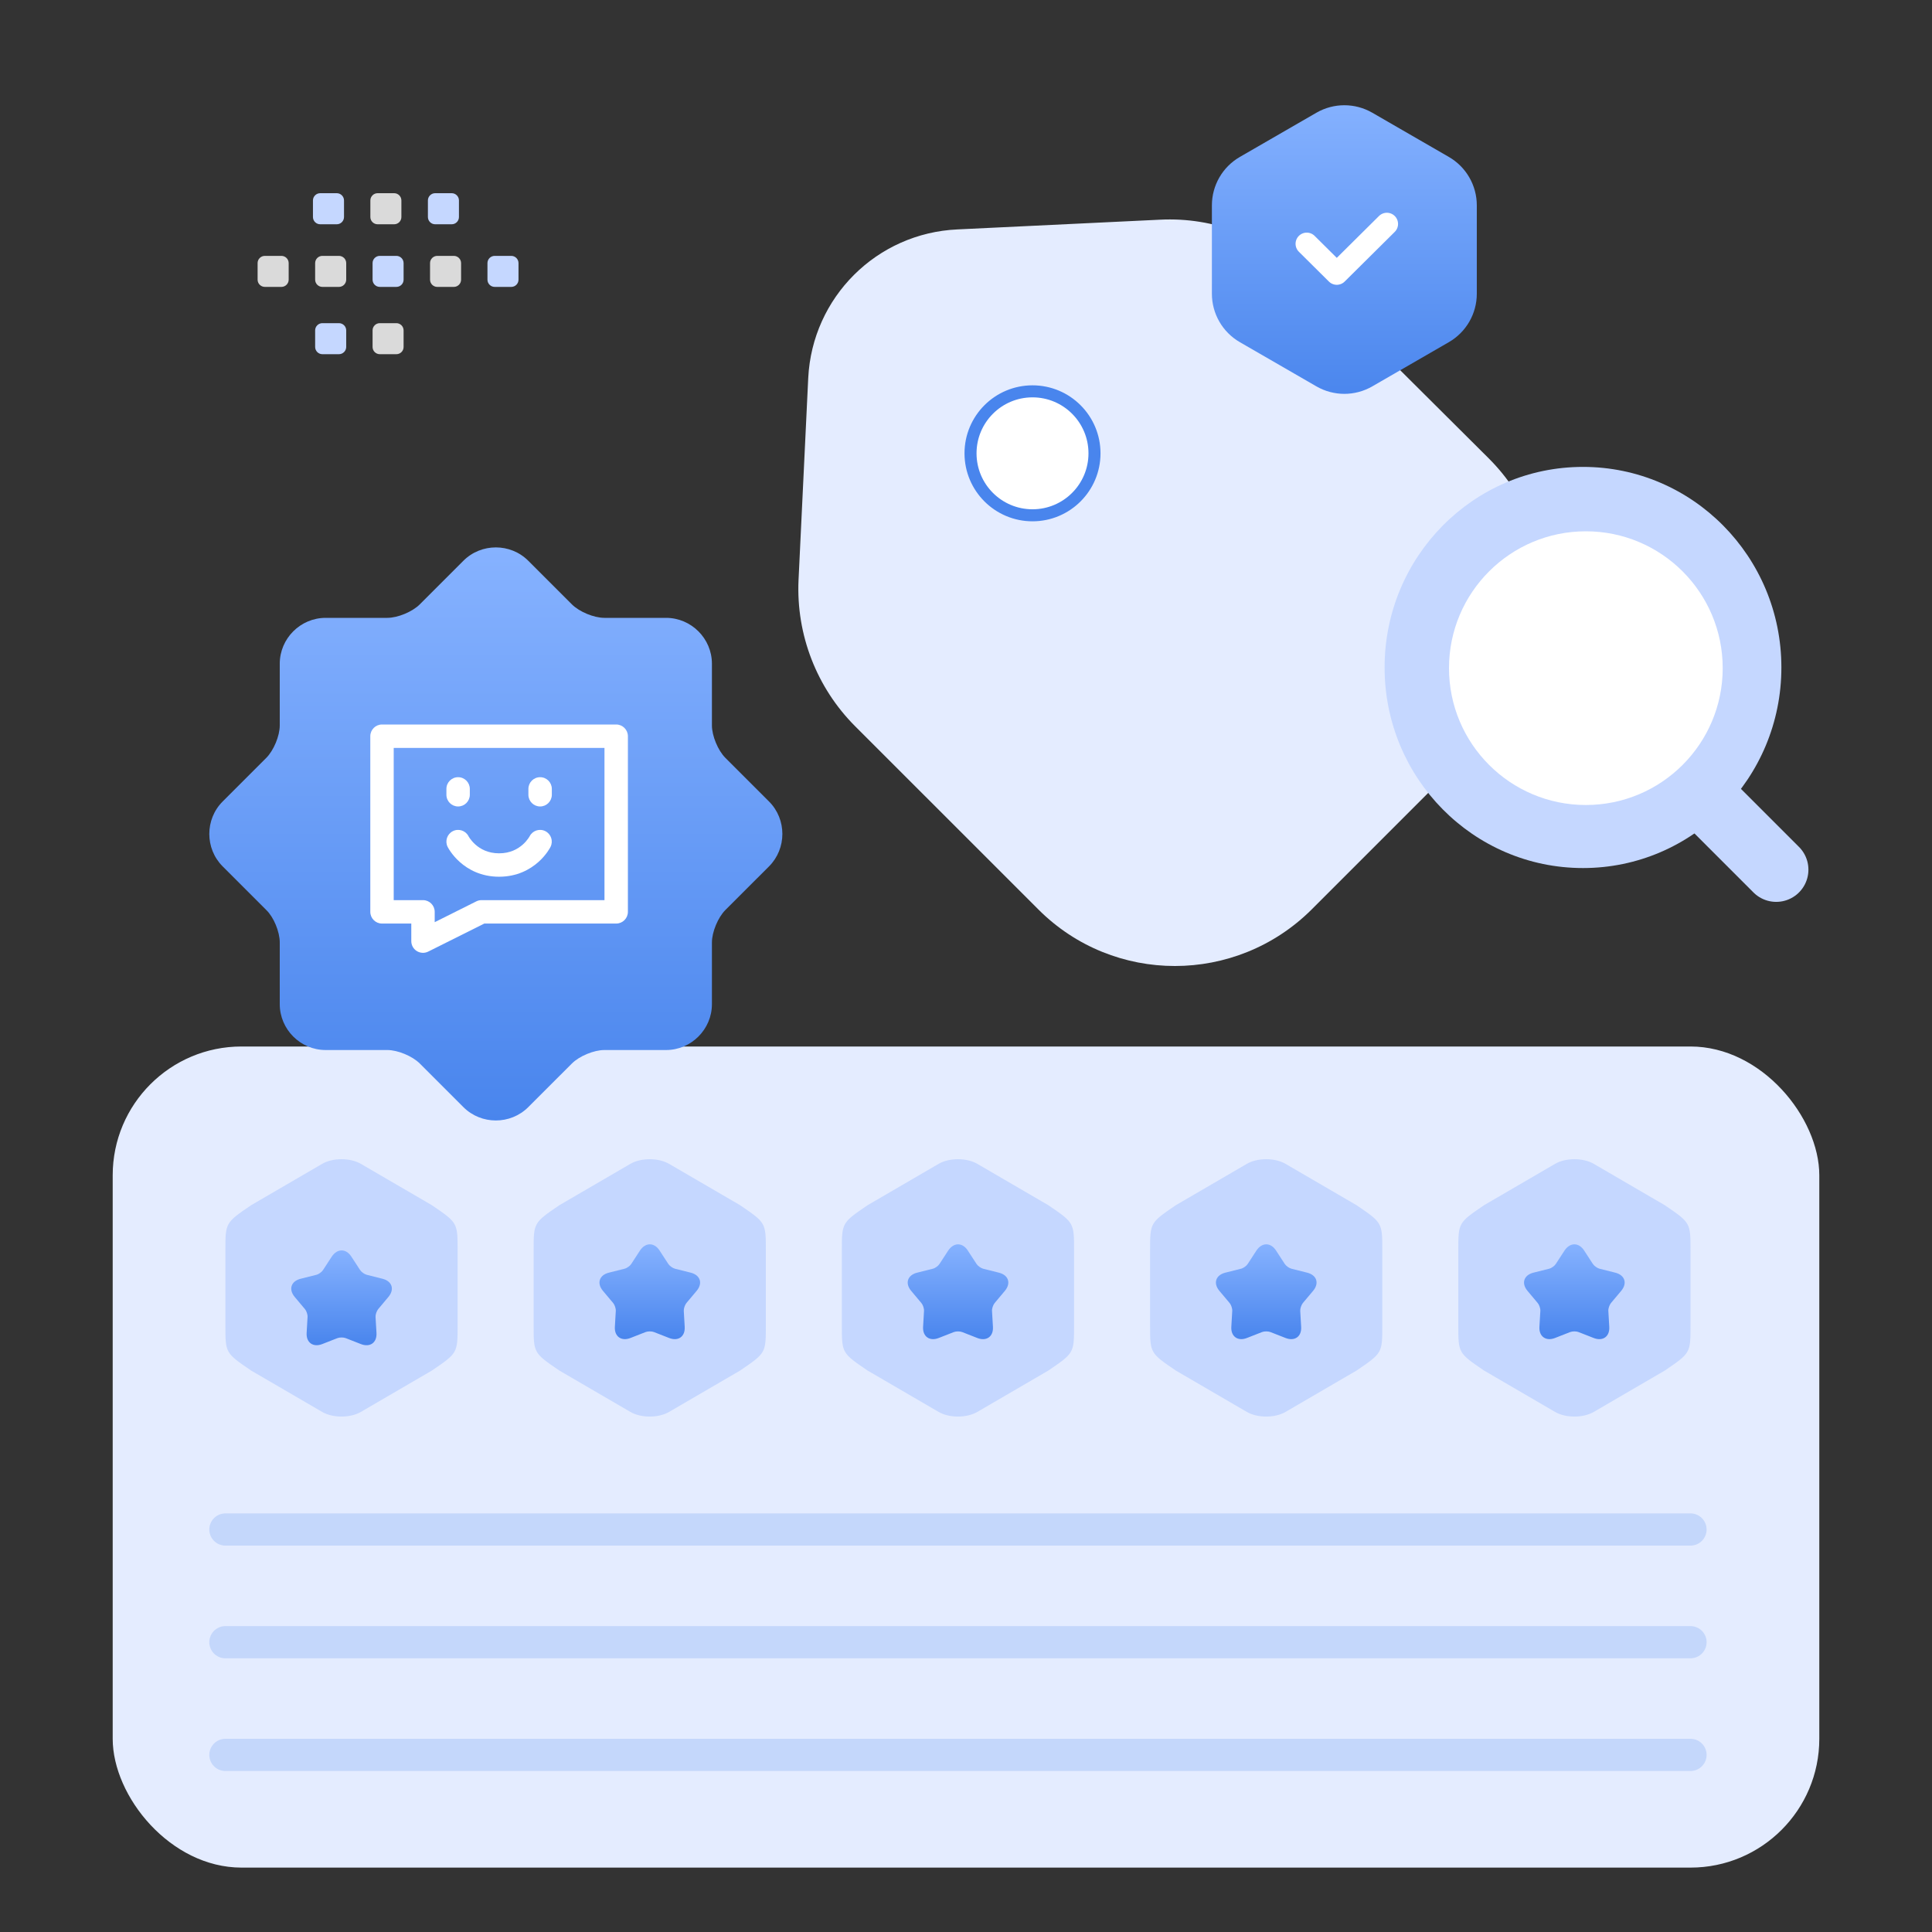 <svg fill="none" xmlns="http://www.w3.org/2000/svg" viewBox="0 0 120 120" class="design-iconfont">
  <rect x="0" y="0" width="120" height="120" fill="#333333" stroke="none"/>
  <rect x="7" y="65" width="106" height="51" rx="8" fill="#E4ECFF"/>
  <path d="M53.116 45.11L64.501 56.494C69.175 61.169 76.764 61.169 81.464 56.494L92.496 45.462C97.171 40.787 97.171 33.198 92.496 28.498L81.087 17.139C78.7 14.752 75.407 13.47 72.04 13.646L59.474 14.249C54.448 14.475 50.452 18.471 50.201 23.472L49.598 36.038C49.447 39.43 50.729 42.722 53.116 45.11Z" fill="#E4ECFF"/>
  <path d="M64.131 32.006C66.257 32.006 67.981 30.283 67.981 28.157C67.981 26.03 66.257 24.307 64.131 24.307C62.005 24.307 60.281 26.03 60.281 28.157C60.281 30.283 62.005 32.006 64.131 32.006Z" fill="#fff" stroke="#4985ED" stroke-width=".747" stroke-linecap="round"/>
  <path d="M16.538 56.521L13.829 53.812C12.724 52.706 12.724 50.888 13.829 49.783L16.538 47.074C17.002 46.611 17.376 45.702 17.376 45.06V41.228C17.376 39.659 18.659 38.376 20.228 38.376H24.06C24.701 38.376 25.61 38.002 26.074 37.538L28.783 34.829C29.888 33.724 31.706 33.724 32.811 34.829L35.521 37.538C35.984 38.002 36.893 38.376 37.535 38.376H41.367C42.935 38.376 44.219 39.659 44.219 41.228V45.06C44.219 45.702 44.593 46.611 45.056 47.074L47.766 49.783C48.871 50.888 48.871 52.706 47.766 53.812L45.056 56.521C44.593 56.984 44.219 57.893 44.219 58.535V62.367C44.219 63.935 42.935 65.219 41.367 65.219H37.535C36.893 65.219 35.984 65.593 35.521 66.057L32.811 68.766C31.706 69.871 29.888 69.871 28.783 68.766L26.074 66.057C25.61 65.593 24.701 65.219 24.06 65.219H20.228C18.659 65.219 17.376 63.935 17.376 62.367V58.535C17.376 57.875 17.002 56.966 16.538 56.521Z" fill="url(#kz3u4d01m__paint0_linear_464_1791)"/>
  <path fill-rule="evenodd" clip-rule="evenodd" d="M23 45.727C23 45.326 23.326 45 23.727 45H38.273C38.674 45 39 45.326 39 45.727V56.636C39 57.038 38.674 57.364 38.273 57.364H30.081L26.598 59.105C26.372 59.218 26.105 59.206 25.89 59.073C25.676 58.941 25.546 58.707 25.546 58.455V57.364H23.727C23.326 57.364 23 57.038 23 56.636V45.727ZM24.454 46.455V55.909H26.273C26.674 55.909 27 56.235 27 56.636V57.278L29.584 55.986C29.685 55.935 29.796 55.909 29.909 55.909H37.545V46.455H24.454Z" fill="#fff"/>
  <path fill-rule="evenodd" clip-rule="evenodd" d="M33.548 48.273C33.949 48.273 34.275 48.598 34.275 49V49.363C34.275 49.765 33.949 50.091 33.548 50.091C33.146 50.091 32.82 49.765 32.82 49.363V49C32.82 48.598 33.146 48.273 33.548 48.273Z" fill="#fff"/>
  <path fill-rule="evenodd" clip-rule="evenodd" d="M28.454 48.273C28.855 48.273 29.181 48.598 29.181 49V49.363C29.181 49.765 28.855 50.091 28.454 50.091C28.052 50.091 27.727 49.765 27.727 49.363V49C27.727 48.598 28.052 48.273 28.454 48.273Z" fill="#fff"/>
  <path fill-rule="evenodd" clip-rule="evenodd" d="M29.102 51.942C28.92 51.587 28.486 51.444 28.129 51.623C27.77 51.803 27.624 52.239 27.803 52.599L28.454 52.273C27.803 52.599 27.804 52.599 27.804 52.599L27.804 52.6L27.805 52.601L27.807 52.605L27.811 52.613C27.814 52.619 27.818 52.627 27.823 52.636C27.833 52.654 27.846 52.677 27.862 52.705C27.895 52.761 27.941 52.835 28.003 52.921C28.124 53.093 28.308 53.319 28.562 53.544C29.075 54.001 29.877 54.455 30.999 54.455C32.121 54.455 32.923 54.001 33.437 53.544C33.691 53.319 33.874 53.093 33.996 52.921C34.057 52.835 34.104 52.761 34.137 52.705C34.153 52.677 34.166 52.654 34.176 52.636C34.181 52.627 34.185 52.619 34.188 52.613L34.192 52.605L34.194 52.601L34.195 52.6L34.195 52.599C34.195 52.599 34.195 52.599 33.545 52.273L34.195 52.599C34.375 52.239 34.229 51.803 33.87 51.623C33.513 51.444 33.079 51.587 32.897 51.942C32.898 51.941 32.898 51.941 32.898 51.942L32.897 51.944L32.896 51.946L32.895 51.947M32.895 51.947C32.896 51.946 32.897 51.944 32.897 51.942C32.897 51.943 32.897 51.943 32.897 51.943C32.895 51.947 32.891 51.955 32.883 51.967C32.869 51.991 32.845 52.03 32.809 52.08C32.738 52.181 32.626 52.319 32.471 52.457C32.166 52.728 31.696 53.001 30.999 53.001C30.303 53.001 29.833 52.728 29.528 52.457C29.373 52.319 29.261 52.181 29.189 52.08C29.154 52.03 29.13 51.991 29.115 51.967C29.108 51.955 29.104 51.947 29.102 51.943C29.102 51.943 29.102 51.943 29.102 51.942" fill="#fff"/>
  <path d="M98.323 53.916C105.128 53.916 110.645 48.339 110.645 41.458C110.645 34.578 105.128 29 98.323 29C91.517 29 86 34.578 86 41.458C86 48.339 91.517 53.916 98.323 53.916Z" fill="#C5D7FF"/>
  <path d="M110.324 54.017L103.324 47.017" stroke="#C5D7FF" stroke-width="4" stroke-linecap="round"/>
  <path d="M98.5 50C103.194 50 107 46.194 107 41.5C107 36.806 103.194 33 98.5 33C93.806 33 90 36.806 90 41.5C90 46.194 93.806 50 98.5 50Z" fill="#fff"/>
  <path d="M14 77.657V82.329C14 84.04 14 84.04 15.603 85.13L20.01 87.697C20.671 88.082 21.752 88.082 22.414 87.697L26.821 85.13C28.423 84.04 28.423 84.04 28.423 82.329V77.657C28.423 75.946 28.423 75.946 26.821 74.855L22.414 72.289C21.752 71.904 20.671 71.904 20.01 72.289L15.603 74.855C14 75.946 14 75.946 14 77.657Z" fill="#C5D7FF"/>
  <path d="M21.82 78.045L22.364 78.881C22.45 79.012 22.64 79.144 22.783 79.181L23.756 79.425C24.356 79.576 24.518 80.082 24.127 80.552L23.489 81.312C23.393 81.434 23.317 81.65 23.326 81.8L23.384 82.786C23.422 83.397 22.983 83.706 22.411 83.481L21.477 83.115C21.334 83.059 21.096 83.059 20.953 83.115L20.018 83.481C19.446 83.706 19.008 83.387 19.046 82.786L19.103 81.8C19.113 81.65 19.037 81.425 18.941 81.312L18.302 80.552C17.912 80.082 18.074 79.576 18.674 79.425L19.647 79.181C19.799 79.144 19.99 79.003 20.066 78.881L20.61 78.045C20.953 77.538 21.487 77.538 21.82 78.045Z" fill="url(#kz3u4d01m__paint1_linear_464_1791)"/>
  <path d="M33.145 77.657V82.329C33.145 84.04 33.145 84.04 34.747 85.13L39.154 87.697C39.816 88.082 40.897 88.082 41.558 87.697L45.965 85.13C47.568 84.04 47.568 84.04 47.568 82.329V77.657C47.568 75.946 47.568 75.946 45.965 74.855L41.558 72.289C40.897 71.904 39.816 71.904 39.154 72.289L34.747 74.855C33.145 75.946 33.145 75.946 33.145 77.657Z" fill="#C5D7FF"/>
  <path d="M40.965 77.667L41.508 78.503C41.594 78.634 41.785 78.766 41.928 78.803L42.9 79.047C43.501 79.198 43.663 79.705 43.272 80.174L42.633 80.934C42.538 81.056 42.462 81.272 42.471 81.423L42.528 82.408C42.566 83.019 42.128 83.328 41.556 83.103L40.622 82.737C40.479 82.681 40.24 82.681 40.097 82.737L39.163 83.103C38.591 83.328 38.152 83.009 38.191 82.408L38.248 81.423C38.257 81.272 38.181 81.047 38.086 80.934L37.447 80.174C37.056 79.705 37.218 79.198 37.819 79.047L38.791 78.803C38.944 78.766 39.134 78.625 39.211 78.503L39.754 77.667C40.097 77.16 40.631 77.16 40.965 77.667Z" fill="url(#kz3u4d01m__paint2_linear_464_1791)"/>
  <path d="M52.289 77.657V82.329C52.289 84.04 52.289 84.04 53.892 85.13L58.299 87.697C58.96 88.082 60.041 88.082 60.703 87.697L65.11 85.13C66.712 84.04 66.712 84.04 66.712 82.329V77.657C66.712 75.946 66.712 75.946 65.11 74.855L60.703 72.289C60.041 71.904 58.96 71.904 58.299 72.289L53.892 74.855C52.289 75.946 52.289 75.946 52.289 77.657Z" fill="#C5D7FF"/>
  <path d="M60.109 77.668L60.653 78.504C60.739 78.635 60.929 78.767 61.072 78.804L62.045 79.048C62.645 79.199 62.807 79.706 62.416 80.175L61.778 80.935C61.682 81.058 61.606 81.273 61.616 81.424L61.673 82.409C61.711 83.02 61.272 83.329 60.7 83.104L59.766 82.738C59.623 82.682 59.385 82.682 59.242 82.738L58.307 83.104C57.736 83.329 57.297 83.01 57.335 82.409L57.392 81.424C57.402 81.273 57.326 81.048 57.23 80.935L56.592 80.175C56.201 79.706 56.363 79.199 56.963 79.048L57.936 78.804C58.088 78.767 58.279 78.626 58.355 78.504L58.899 77.668C59.242 77.161 59.776 77.161 60.109 77.668Z" fill="url(#kz3u4d01m__paint3_linear_464_1791)"/>
  <path d="M71.434 77.657V82.329C71.434 84.04 71.434 84.04 73.036 85.13L77.443 87.697C78.105 88.082 79.186 88.082 79.847 87.697L84.254 85.13C85.857 84.04 85.857 84.04 85.857 82.329V77.657C85.857 75.946 85.857 75.946 84.254 74.855L79.847 72.289C79.186 71.904 78.105 71.904 77.443 72.289L73.036 74.855C71.434 75.946 71.434 75.946 71.434 77.657Z" fill="#C5D7FF"/>
  <path d="M79.254 77.667L79.797 78.503C79.883 78.634 80.074 78.766 80.217 78.803L81.189 79.047C81.79 79.198 81.952 79.705 81.561 80.174L80.922 80.934C80.827 81.056 80.751 81.272 80.76 81.423L80.817 82.408C80.856 83.019 80.417 83.328 79.845 83.103L78.911 82.737C78.768 82.681 78.529 82.681 78.386 82.737L77.452 83.103C76.88 83.328 76.442 83.009 76.48 82.408L76.537 81.423C76.546 81.272 76.47 81.047 76.375 80.934L75.736 80.174C75.345 79.705 75.507 79.198 76.108 79.047L77.08 78.803C77.233 78.766 77.423 78.625 77.5 78.503L78.043 77.667C78.386 77.16 78.92 77.16 79.254 77.667Z" fill="url(#kz3u4d01m__paint4_linear_464_1791)"/>
  <path d="M90.578 77.657V82.329C90.578 84.04 90.578 84.04 92.181 85.13L96.588 87.697C97.249 88.082 98.33 88.082 98.992 87.697L103.399 85.13C105.001 84.04 105.001 84.04 105.001 82.329V77.657C105.001 75.946 105.001 75.946 103.399 74.855L98.992 72.289C98.33 71.904 97.249 71.904 96.588 72.289L92.181 74.855C90.578 75.946 90.578 75.946 90.578 77.657Z" fill="#C5D7FF"/>
  <path d="M98.391 77.667L98.934 78.503C99.02 78.634 99.21 78.766 99.353 78.803L100.326 79.047C100.926 79.198 101.089 79.705 100.698 80.174L100.059 80.934C99.964 81.056 99.887 81.272 99.897 81.423L99.954 82.408C99.992 83.019 99.554 83.328 98.982 83.103L98.047 82.737C97.904 82.681 97.666 82.681 97.523 82.737L96.589 83.103C96.017 83.328 95.578 83.009 95.616 82.408L95.674 81.423C95.683 81.272 95.607 81.047 95.511 80.934L94.873 80.174C94.482 79.705 94.644 79.198 95.245 79.047L96.217 78.803C96.37 78.766 96.56 78.625 96.636 78.503L97.18 77.667C97.523 77.16 98.057 77.16 98.391 77.667Z" fill="url(#kz3u4d01m__paint5_linear_464_1791)"/>
  <path opacity=".2" d="M14 95H14.182H105" stroke="#4985ED" stroke-width="2" stroke-linecap="round" stroke-linejoin="round"/>
  <path opacity=".2" d="M14 109H14.182H105" stroke="#4985ED" stroke-width="2" stroke-linecap="round" stroke-linejoin="round"/>
  <path opacity=".2" d="M14 102H14.182H105" stroke="#4985ED" stroke-width="2" stroke-linecap="round" stroke-linejoin="round"/>
  <path d="M81.764 7.002C82.838 6.382 84.162 6.382 85.236 7.002L89.991 9.748C91.065 10.368 91.727 11.514 91.727 12.755V18.245C91.727 19.486 91.065 20.632 89.991 21.252L85.236 23.998C84.162 24.618 82.838 24.618 81.764 23.998L77.009 21.252C75.935 20.632 75.273 19.486 75.273 18.245V12.755C75.273 11.514 75.935 10.368 77.009 9.748L81.764 7.002Z" fill="url(#kz3u4d01m__paint6_linear_464_1791)"/>
  <path d="M86.141 13.909L83.03 16.995L81.164 15.143" stroke="#fff" stroke-width="1.389" stroke-linecap="round" stroke-linejoin="round"/>
  <path fill-rule="evenodd" clip-rule="evenodd" d="M31.756 17.82H30.727C30.478 17.82 30.277 17.618 30.277 17.371V16.342C30.277 16.093 30.48 15.893 30.727 15.893H31.756C32.002 15.893 32.205 16.095 32.205 16.342V17.371C32.207 17.618 32.005 17.82 31.756 17.82Z" fill="#C5D7FF"/>
  <path fill-rule="evenodd" clip-rule="evenodd" d="M28.189 17.82H27.16C26.913 17.82 26.711 17.618 26.711 17.371V16.342C26.711 16.093 26.913 15.893 27.16 15.893H28.189C28.436 15.893 28.639 16.095 28.639 16.342V17.371C28.639 17.618 28.436 17.82 28.189 17.82Z" fill="#DADADA"/>
  <path fill-rule="evenodd" clip-rule="evenodd" d="M24.619 17.82H23.59C23.343 17.82 23.141 17.618 23.141 17.371V16.342C23.141 16.093 23.343 15.893 23.59 15.893H24.619C24.866 15.893 25.068 16.095 25.068 16.342V17.371C25.07 17.618 24.868 17.82 24.619 17.82Z" fill="#C5D7FF"/>
  <path fill-rule="evenodd" clip-rule="evenodd" d="M21.052 17.82H20.023C19.777 17.82 19.574 17.618 19.574 17.371V16.342C19.574 16.093 19.777 15.893 20.023 15.893H21.052C21.301 15.893 21.504 16.095 21.504 16.342V17.371C21.502 17.618 21.299 17.82 21.052 17.82Z" fill="#DADADA"/>
  <path fill-rule="evenodd" clip-rule="evenodd" d="M17.48 17.82H16.451C16.203 17.82 16 17.618 16 17.371V16.342C16 16.093 16.203 15.893 16.451 15.893H17.48C17.727 15.893 17.93 16.095 17.93 16.342V17.371C17.93 17.618 17.727 17.82 17.48 17.82Z" fill="#DADADA"/>
  <path fill-rule="evenodd" clip-rule="evenodd" d="M28.056 13.93H27.027C26.781 13.93 26.578 13.727 26.578 13.48V12.449C26.578 12.203 26.781 12 27.027 12H28.056C28.305 12 28.506 12.203 28.506 12.449V13.478C28.508 13.727 28.305 13.93 28.056 13.93Z" fill="#C5D7FF"/>
  <path fill-rule="evenodd" clip-rule="evenodd" d="M24.482 13.93H23.453C23.206 13.93 23.004 13.727 23.004 13.48V12.449C23.004 12.203 23.206 12 23.453 12H24.482C24.729 12 24.931 12.203 24.931 12.449V13.478C24.933 13.727 24.731 13.93 24.482 13.93Z" fill="#DADADA"/>
  <path fill-rule="evenodd" clip-rule="evenodd" d="M20.918 13.93H19.889C19.64 13.93 19.438 13.727 19.438 13.48V12.449C19.438 12.203 19.64 12 19.889 12H20.918C21.165 12 21.367 12.203 21.367 12.449V13.478C21.367 13.727 21.165 13.93 20.918 13.93Z" fill="#C5D7FF"/>
  <path fill-rule="evenodd" clip-rule="evenodd" d="M24.619 22H23.59C23.343 22 23.141 21.797 23.141 21.551V20.521C23.141 20.273 23.343 20.072 23.59 20.072H24.619C24.866 20.072 25.068 20.275 25.068 20.521V21.551C25.07 21.797 24.868 22 24.619 22Z" fill="#DADADA"/>
  <path fill-rule="evenodd" clip-rule="evenodd" d="M21.052 22H20.023C19.777 22 19.574 21.797 19.574 21.551V20.521C19.574 20.273 19.777 20.072 20.023 20.072H21.052C21.301 20.072 21.504 20.275 21.504 20.521V21.551C21.502 21.797 21.299 22 21.052 22Z" fill="#C5D7FF"/>
  <defs>
    <linearGradient id="kz3u4d01m__paint0_linear_464_1791" x1="30.797" y1="34" x2="30.797" y2="69.595" gradientUnits="userSpaceOnUse">
      <stop stop-color="#86B2FF"/>
      <stop offset="1" stop-color="#4985ED"/>
    </linearGradient>
    <linearGradient id="kz3u4d01m__paint1_linear_464_1791" x1="21.215" y1="77.665" x2="21.215" y2="83.555" gradientUnits="userSpaceOnUse">
      <stop stop-color="#86B2FF"/>
      <stop offset="1" stop-color="#4985ED"/>
    </linearGradient>
    <linearGradient id="kz3u4d01m__paint2_linear_464_1791" x1="40.359" y1="77.287" x2="40.359" y2="83.177" gradientUnits="userSpaceOnUse">
      <stop stop-color="#86B2FF"/>
      <stop offset="1" stop-color="#4985ED"/>
    </linearGradient>
    <linearGradient id="kz3u4d01m__paint3_linear_464_1791" x1="59.504" y1="77.288" x2="59.504" y2="83.178" gradientUnits="userSpaceOnUse">
      <stop stop-color="#86B2FF"/>
      <stop offset="1" stop-color="#4985ED"/>
    </linearGradient>
    <linearGradient id="kz3u4d01m__paint4_linear_464_1791" x1="78.648" y1="77.287" x2="78.648" y2="83.177" gradientUnits="userSpaceOnUse">
      <stop stop-color="#86B2FF"/>
      <stop offset="1" stop-color="#4985ED"/>
    </linearGradient>
    <linearGradient id="kz3u4d01m__paint5_linear_464_1791" x1="97.785" y1="77.287" x2="97.785" y2="83.177" gradientUnits="userSpaceOnUse">
      <stop stop-color="#86B2FF"/>
      <stop offset="1" stop-color="#4985ED"/>
    </linearGradient>
    <linearGradient id="kz3u4d01m__paint6_linear_464_1791" x1="83.5" y1="6" x2="83.5" y2="25" gradientUnits="userSpaceOnUse">
      <stop stop-color="#86B2FF"/>
      <stop offset="1" stop-color="#4985ED"/>
    </linearGradient>
  </defs>
</svg>
